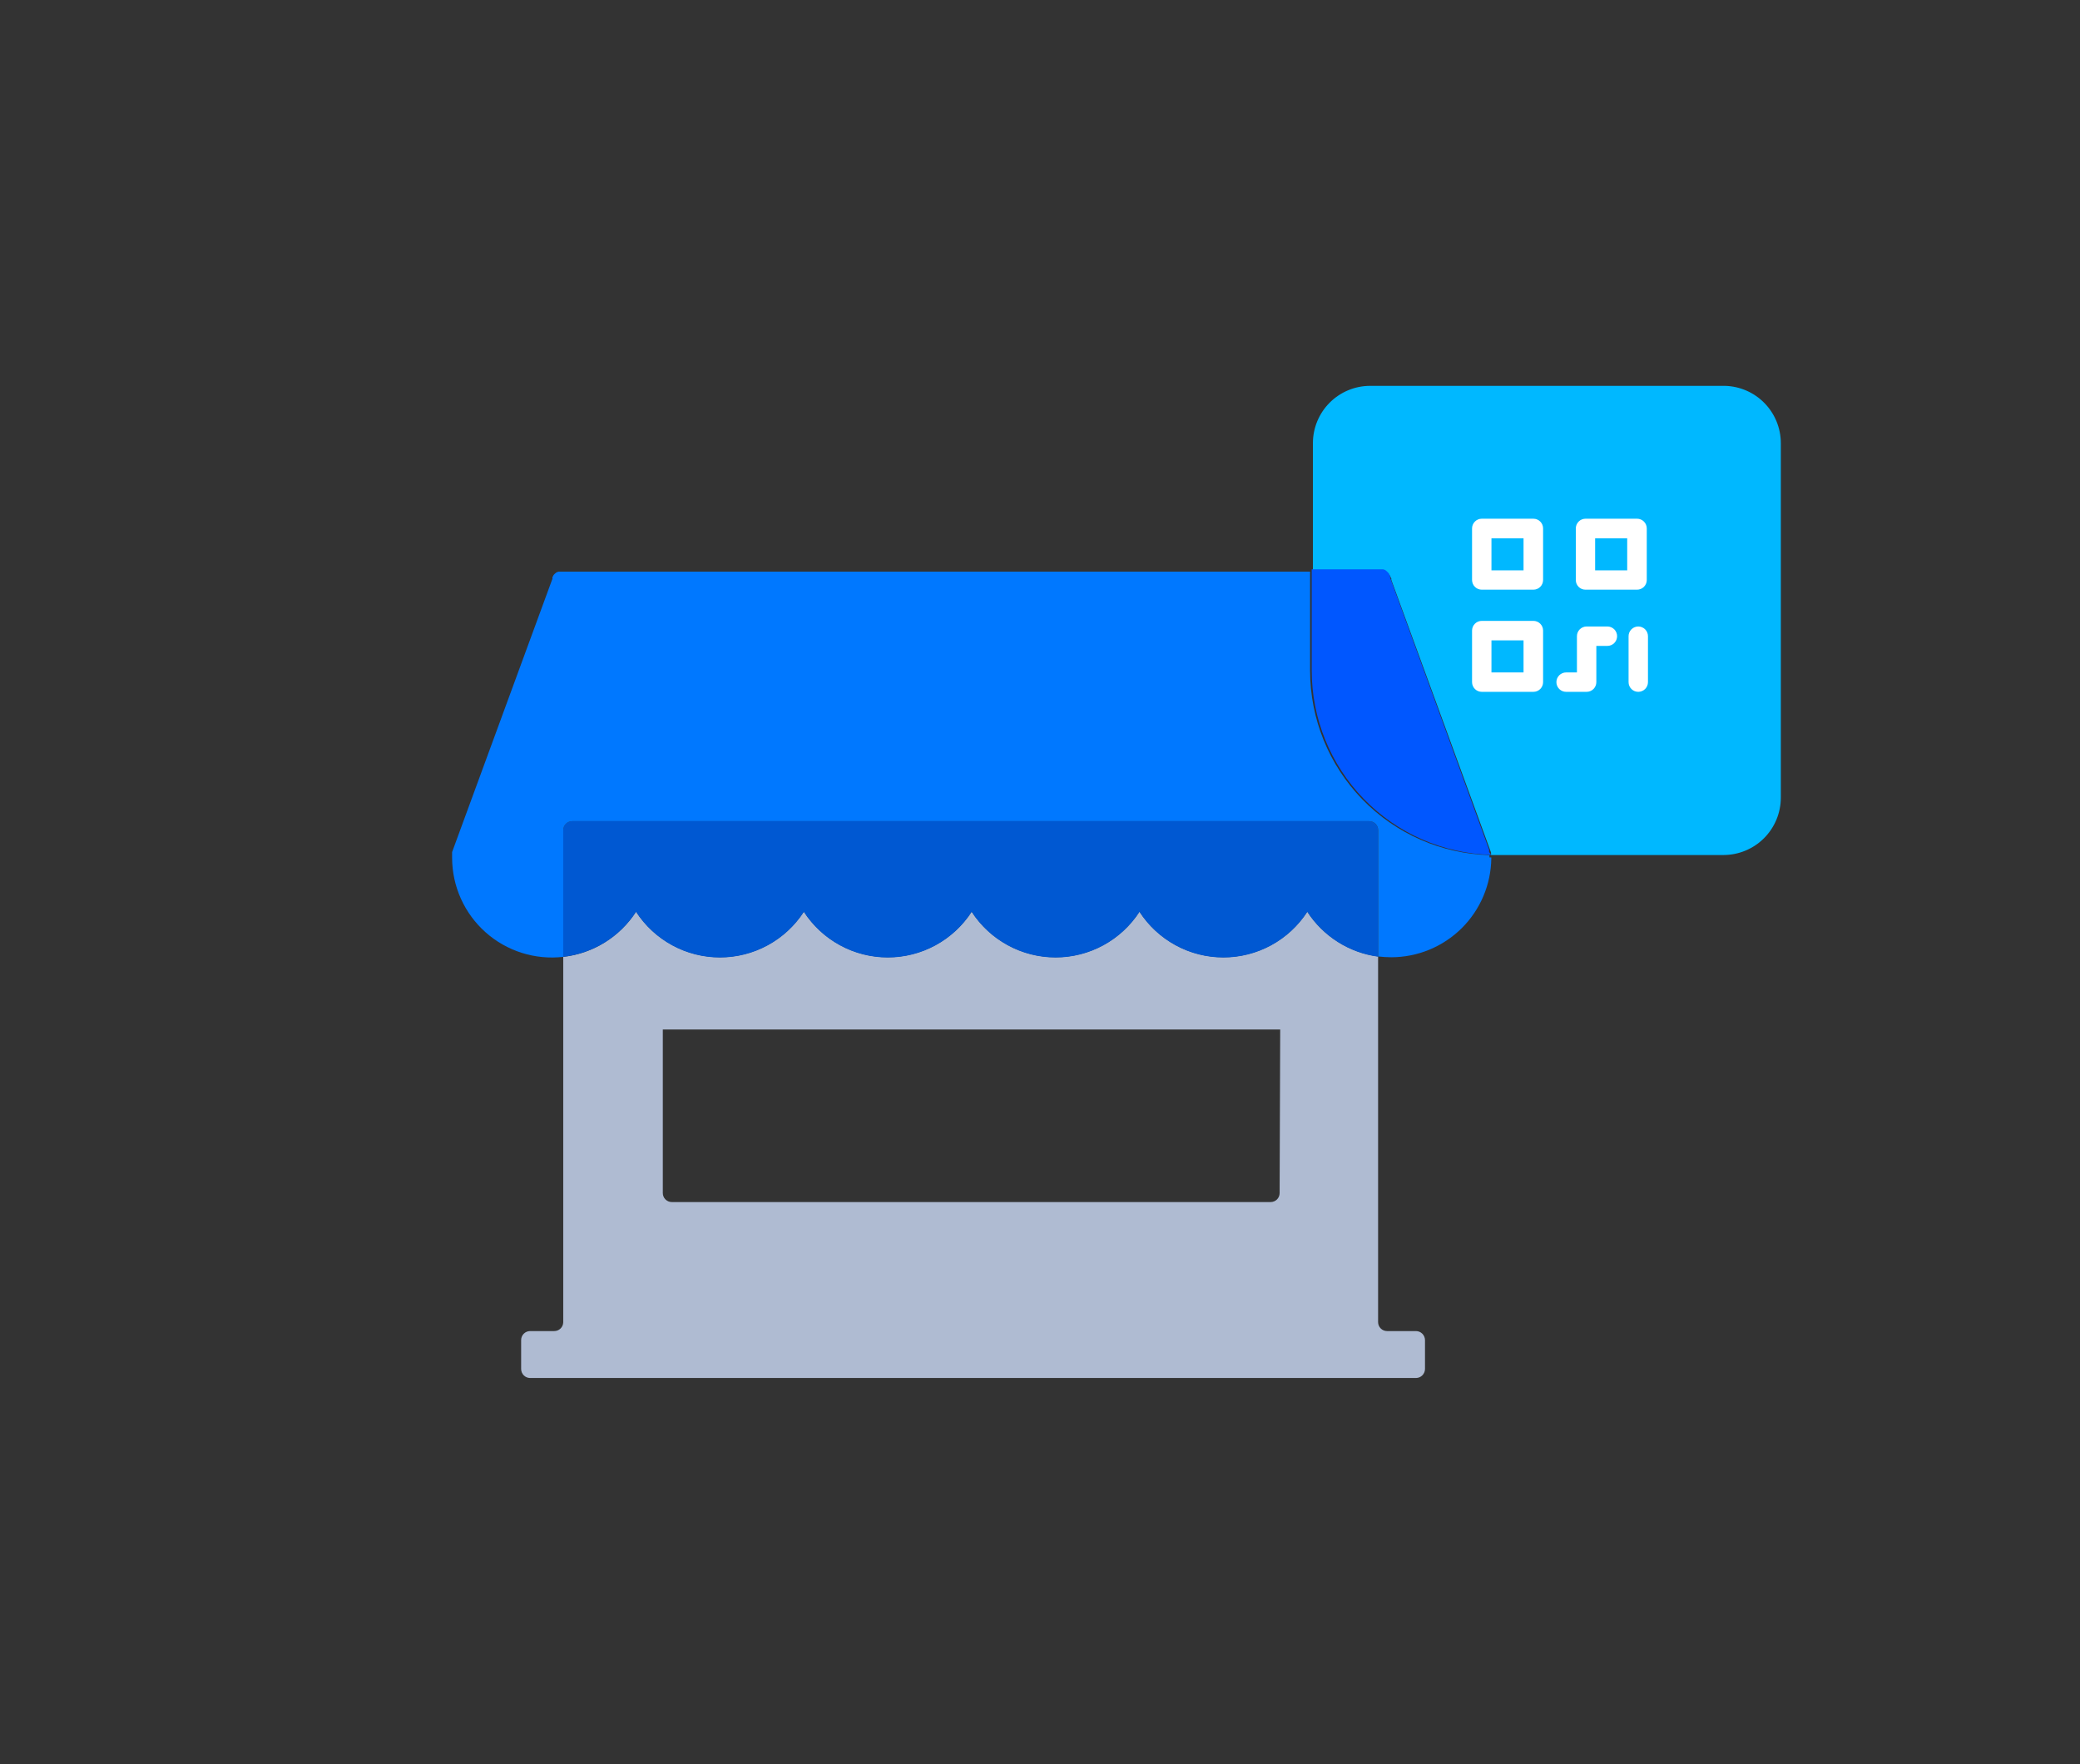 <svg width="204" height="173" viewBox="0 0 204 173" fill="none" xmlns="http://www.w3.org/2000/svg">
<rect x="0" y="0" width="204" height="173" fill="#333333" stroke="none"/>
<mask id="mask0_4_2431" style="mask-type:alpha" maskUnits="userSpaceOnUse" x="-40" y="24" width="244" height="256">
<rect x="-40" y="24" width="244" height="256" rx="22" fill="#F5F5F5"/>
</mask>
<g mask="url(#mask0_4_2431)">
</g>
<g clip-path="url(#clip0_4_2431)">
<path d="M138.871 130.536H136.04C135.806 130.536 135.582 130.444 135.417 130.278C135.252 130.113 135.159 129.889 135.159 129.656V93.797C133.753 93.608 132.405 93.117 131.207 92.358C130.009 91.599 128.988 90.591 128.215 89.402C127.326 90.775 126.107 91.903 124.669 92.684C123.232 93.466 121.622 93.875 119.986 93.875C118.35 93.875 116.74 93.466 115.303 92.684C113.866 91.903 112.646 90.775 111.757 89.402C110.867 90.775 109.648 91.903 108.211 92.684C106.774 93.466 105.164 93.875 103.528 93.875C101.892 93.875 100.282 93.466 98.844 92.684C97.407 91.903 96.188 90.775 95.298 89.402C94.409 90.775 93.19 91.903 91.752 92.684C90.315 93.466 88.705 93.875 87.069 93.875C85.433 93.875 83.823 93.466 82.386 92.684C80.948 91.903 79.729 90.775 78.84 89.402C77.95 90.775 76.731 91.903 75.294 92.684C73.856 93.466 72.246 93.875 70.61 93.875C68.974 93.875 67.364 93.466 65.927 92.684C64.49 91.903 63.271 90.775 62.381 89.402C61.593 90.623 60.544 91.655 59.309 92.422C58.075 93.189 56.685 93.672 55.241 93.837V129.679C55.235 129.91 55.138 130.129 54.972 130.289C54.806 130.45 54.583 130.538 54.352 130.536H51.993C51.76 130.536 51.536 130.629 51.37 130.794C51.205 130.959 51.112 131.183 51.112 131.417V134.256C51.112 134.489 51.205 134.713 51.37 134.879C51.536 135.044 51.76 135.137 51.993 135.137H138.871C139.105 135.137 139.33 135.044 139.496 134.879C139.663 134.714 139.757 134.49 139.759 134.256V131.417C139.757 131.183 139.663 130.959 139.496 130.794C139.33 130.629 139.105 130.536 138.871 130.536ZM125.502 117.003C125.502 117.237 125.41 117.461 125.245 117.626C125.079 117.791 124.855 117.884 124.622 117.884H65.888C65.655 117.884 65.431 117.791 65.266 117.626C65.1 117.461 65.007 117.237 65.007 117.003V100.961H125.558L125.502 117.003Z" fill="#AFBBD2"/>
<path d="M174.658 43.447V78.235C174.654 79.722 174.062 81.146 173.012 82.198C171.961 83.25 170.537 83.844 169.051 83.85H146.726C146.561 83.85 146.396 83.85 146.239 83.85C146.242 83.824 146.242 83.797 146.239 83.771C146.242 83.748 146.242 83.724 146.239 83.701C146.242 83.672 146.242 83.643 146.239 83.614L136.456 56.87V56.783V56.72L136.409 56.65C136.401 56.626 136.387 56.605 136.37 56.587C136.372 56.566 136.372 56.545 136.37 56.524L136.323 56.453L136.275 56.406L136.22 56.343L136.173 56.296L136.11 56.241L136.055 56.194L135.992 56.146L135.922 56.099H135.866L135.788 56.06H135.733H135.646H135.583H135.505H135.434H135.363H135.277H128.766V43.447C128.77 41.961 129.362 40.537 130.412 39.487C131.463 38.436 132.887 37.844 134.372 37.84H169.169C170.634 37.875 172.028 38.48 173.053 39.528C174.078 40.575 174.654 41.981 174.658 43.447Z" fill="#00B8FF"/>
<path d="M135.159 81.412V93.821C133.754 93.631 132.406 93.14 131.207 92.382C130.009 91.623 128.989 90.615 128.216 89.425C127.326 90.798 126.107 91.927 124.67 92.708C123.232 93.489 121.622 93.899 119.986 93.899C118.35 93.899 116.74 93.489 115.303 92.708C113.866 91.927 112.647 90.798 111.757 89.425C110.868 90.798 109.649 91.927 108.211 92.708C106.774 93.489 105.164 93.899 103.528 93.899C101.892 93.899 100.282 93.489 98.845 92.708C97.407 91.927 96.188 90.798 95.299 89.425C94.409 90.798 93.19 91.927 91.753 92.708C90.315 93.489 88.705 93.899 87.069 93.899C85.433 93.899 83.823 93.489 82.386 92.708C80.949 91.927 79.73 90.798 78.84 89.425C77.95 90.798 76.731 91.927 75.294 92.708C73.857 93.489 72.247 93.899 70.611 93.899C68.975 93.899 67.365 93.489 65.927 92.708C64.49 91.927 63.271 90.798 62.381 89.425C61.591 90.642 60.541 91.669 59.306 92.432C58.072 93.195 56.683 93.675 55.241 93.837V81.412C55.241 81.179 55.334 80.955 55.499 80.789C55.664 80.624 55.888 80.531 56.122 80.531H134.286C134.519 80.534 134.741 80.627 134.904 80.792C135.068 80.957 135.159 81.18 135.159 81.412Z" fill="#0058D2"/>
<path d="M146.239 83.834C141.529 83.705 137.055 81.743 133.769 78.365C130.484 74.987 128.647 70.46 128.648 65.748V55.832H135.16H135.246H135.317H135.388H135.466H135.529H135.616H135.671L135.749 55.871H135.804L135.875 55.918L135.938 55.965L135.993 56.013L136.056 56.068L136.103 56.115L136.158 56.178L136.205 56.225L136.253 56.296C136.255 56.317 136.255 56.338 136.253 56.359C136.27 56.377 136.283 56.398 136.292 56.422L136.339 56.492V56.555V56.642L146.043 83.315C146.046 83.344 146.046 83.373 146.043 83.402C146.046 83.425 146.046 83.449 146.043 83.472C146.046 83.499 146.046 83.525 146.043 83.551L146.239 83.834Z" fill="#0057FF"/>
<path d="M146.263 84.086C146.263 84.086 146.263 84.086 146.263 84.149C146.238 86.736 145.193 89.209 143.356 91.03C141.518 92.851 139.036 93.874 136.449 93.876C136.021 93.874 135.593 93.847 135.167 93.797V81.412C135.167 81.179 135.074 80.955 134.909 80.789C134.744 80.624 134.52 80.531 134.286 80.531H56.114C55.882 80.534 55.66 80.627 55.496 80.792C55.333 80.957 55.241 81.18 55.241 81.412V93.837C53.873 93.994 52.487 93.861 51.175 93.445C49.862 93.03 48.651 92.342 47.623 91.427C46.594 90.512 45.77 89.39 45.205 88.134C44.639 86.879 44.345 85.518 44.342 84.141V84.046C44.342 84.046 44.342 83.984 44.342 83.952C44.342 83.921 44.342 83.905 44.342 83.889C44.342 83.874 44.342 83.834 44.342 83.803V83.724C44.338 83.703 44.338 83.682 44.342 83.661V83.559L54.14 56.87L54.18 56.783V56.728C54.181 56.702 54.181 56.676 54.18 56.65V56.587L54.227 56.524L54.274 56.453V56.406L54.337 56.343L54.384 56.296L54.447 56.241L54.502 56.194L54.565 56.146L54.636 56.099H54.691L54.769 56.06H54.824H54.911H54.966H55.053H55.123H55.194H55.281H128.491V65.771C128.489 70.484 130.327 75.01 133.612 78.388C136.897 81.766 141.372 83.729 146.082 83.858C146.082 83.921 146.082 83.921 146.082 83.984L146.082 84.086C146.082 84.086 146.263 84.078 146.263 84.086Z" fill="#0078FF"/>
<path d="M150.391 57.829H145.327C145.076 57.829 144.835 57.73 144.657 57.553C144.478 57.377 144.377 57.136 144.375 56.886V51.821C144.375 51.569 144.475 51.327 144.654 51.149C144.832 50.97 145.074 50.87 145.327 50.87H150.391C150.643 50.87 150.885 50.97 151.064 51.149C151.242 51.327 151.342 51.569 151.342 51.821V56.886C151.34 57.136 151.239 57.377 151.061 57.553C150.883 57.73 150.642 57.829 150.391 57.829ZM146.278 55.934H149.424V52.789H146.278V55.934Z" fill="white"/>
<path d="M150.391 67.847H145.327C145.074 67.847 144.832 67.747 144.654 67.569C144.475 67.39 144.375 67.148 144.375 66.896V61.832C144.377 61.581 144.478 61.341 144.657 61.164C144.835 60.987 145.076 60.888 145.327 60.888H150.391C150.642 60.888 150.883 60.987 151.061 61.164C151.239 61.341 151.34 61.581 151.342 61.832V66.896C151.342 67.148 151.242 67.39 151.064 67.569C150.885 67.747 150.643 67.847 150.391 67.847ZM146.278 65.945H149.424V62.799H146.278V65.945Z" fill="white"/>
<path d="M160.559 57.829H155.494C155.244 57.829 155.004 57.73 154.827 57.553C154.65 57.376 154.551 57.136 154.551 56.886V51.821C154.551 51.57 154.65 51.33 154.827 51.151C155.003 50.973 155.243 50.872 155.494 50.87H160.559C160.811 50.87 161.053 50.97 161.231 51.149C161.41 51.327 161.51 51.569 161.51 51.821V56.886C161.508 57.136 161.407 57.377 161.229 57.553C161.05 57.73 160.81 57.829 160.559 57.829ZM156.446 55.934H159.591V52.789H156.446V55.934Z" fill="white"/>
<path d="M155.612 67.847H153.599C153.347 67.847 153.105 67.747 152.926 67.569C152.748 67.39 152.647 67.148 152.647 66.896C152.647 66.644 152.748 66.401 152.926 66.223C153.105 66.045 153.347 65.944 153.599 65.944H154.661V62.39C154.661 62.138 154.761 61.896 154.939 61.717C155.118 61.539 155.36 61.438 155.612 61.438H157.649C157.901 61.438 158.143 61.539 158.322 61.717C158.5 61.896 158.6 62.138 158.6 62.39C158.6 62.642 158.5 62.884 158.322 63.063C158.143 63.241 157.901 63.342 157.649 63.342H156.564V66.896C156.564 67.148 156.463 67.39 156.285 67.569C156.106 67.747 155.864 67.847 155.612 67.847Z" fill="white"/>
<path d="M160.676 67.847C160.424 67.847 160.182 67.747 160.003 67.569C159.825 67.39 159.725 67.148 159.725 66.896V62.39C159.725 62.138 159.825 61.896 160.003 61.717C160.182 61.539 160.424 61.438 160.676 61.438C160.928 61.438 161.17 61.539 161.349 61.717C161.527 61.896 161.628 62.138 161.628 62.39V66.896C161.628 67.148 161.527 67.39 161.349 67.569C161.17 67.747 160.928 67.847 160.676 67.847Z" fill="white"/>
</g>
<defs>
<clipPath id="clip0_4_2431">
<rect width="173" height="173" fill="white" transform="translate(23)"/>
</clipPath>
</defs>
</svg>
